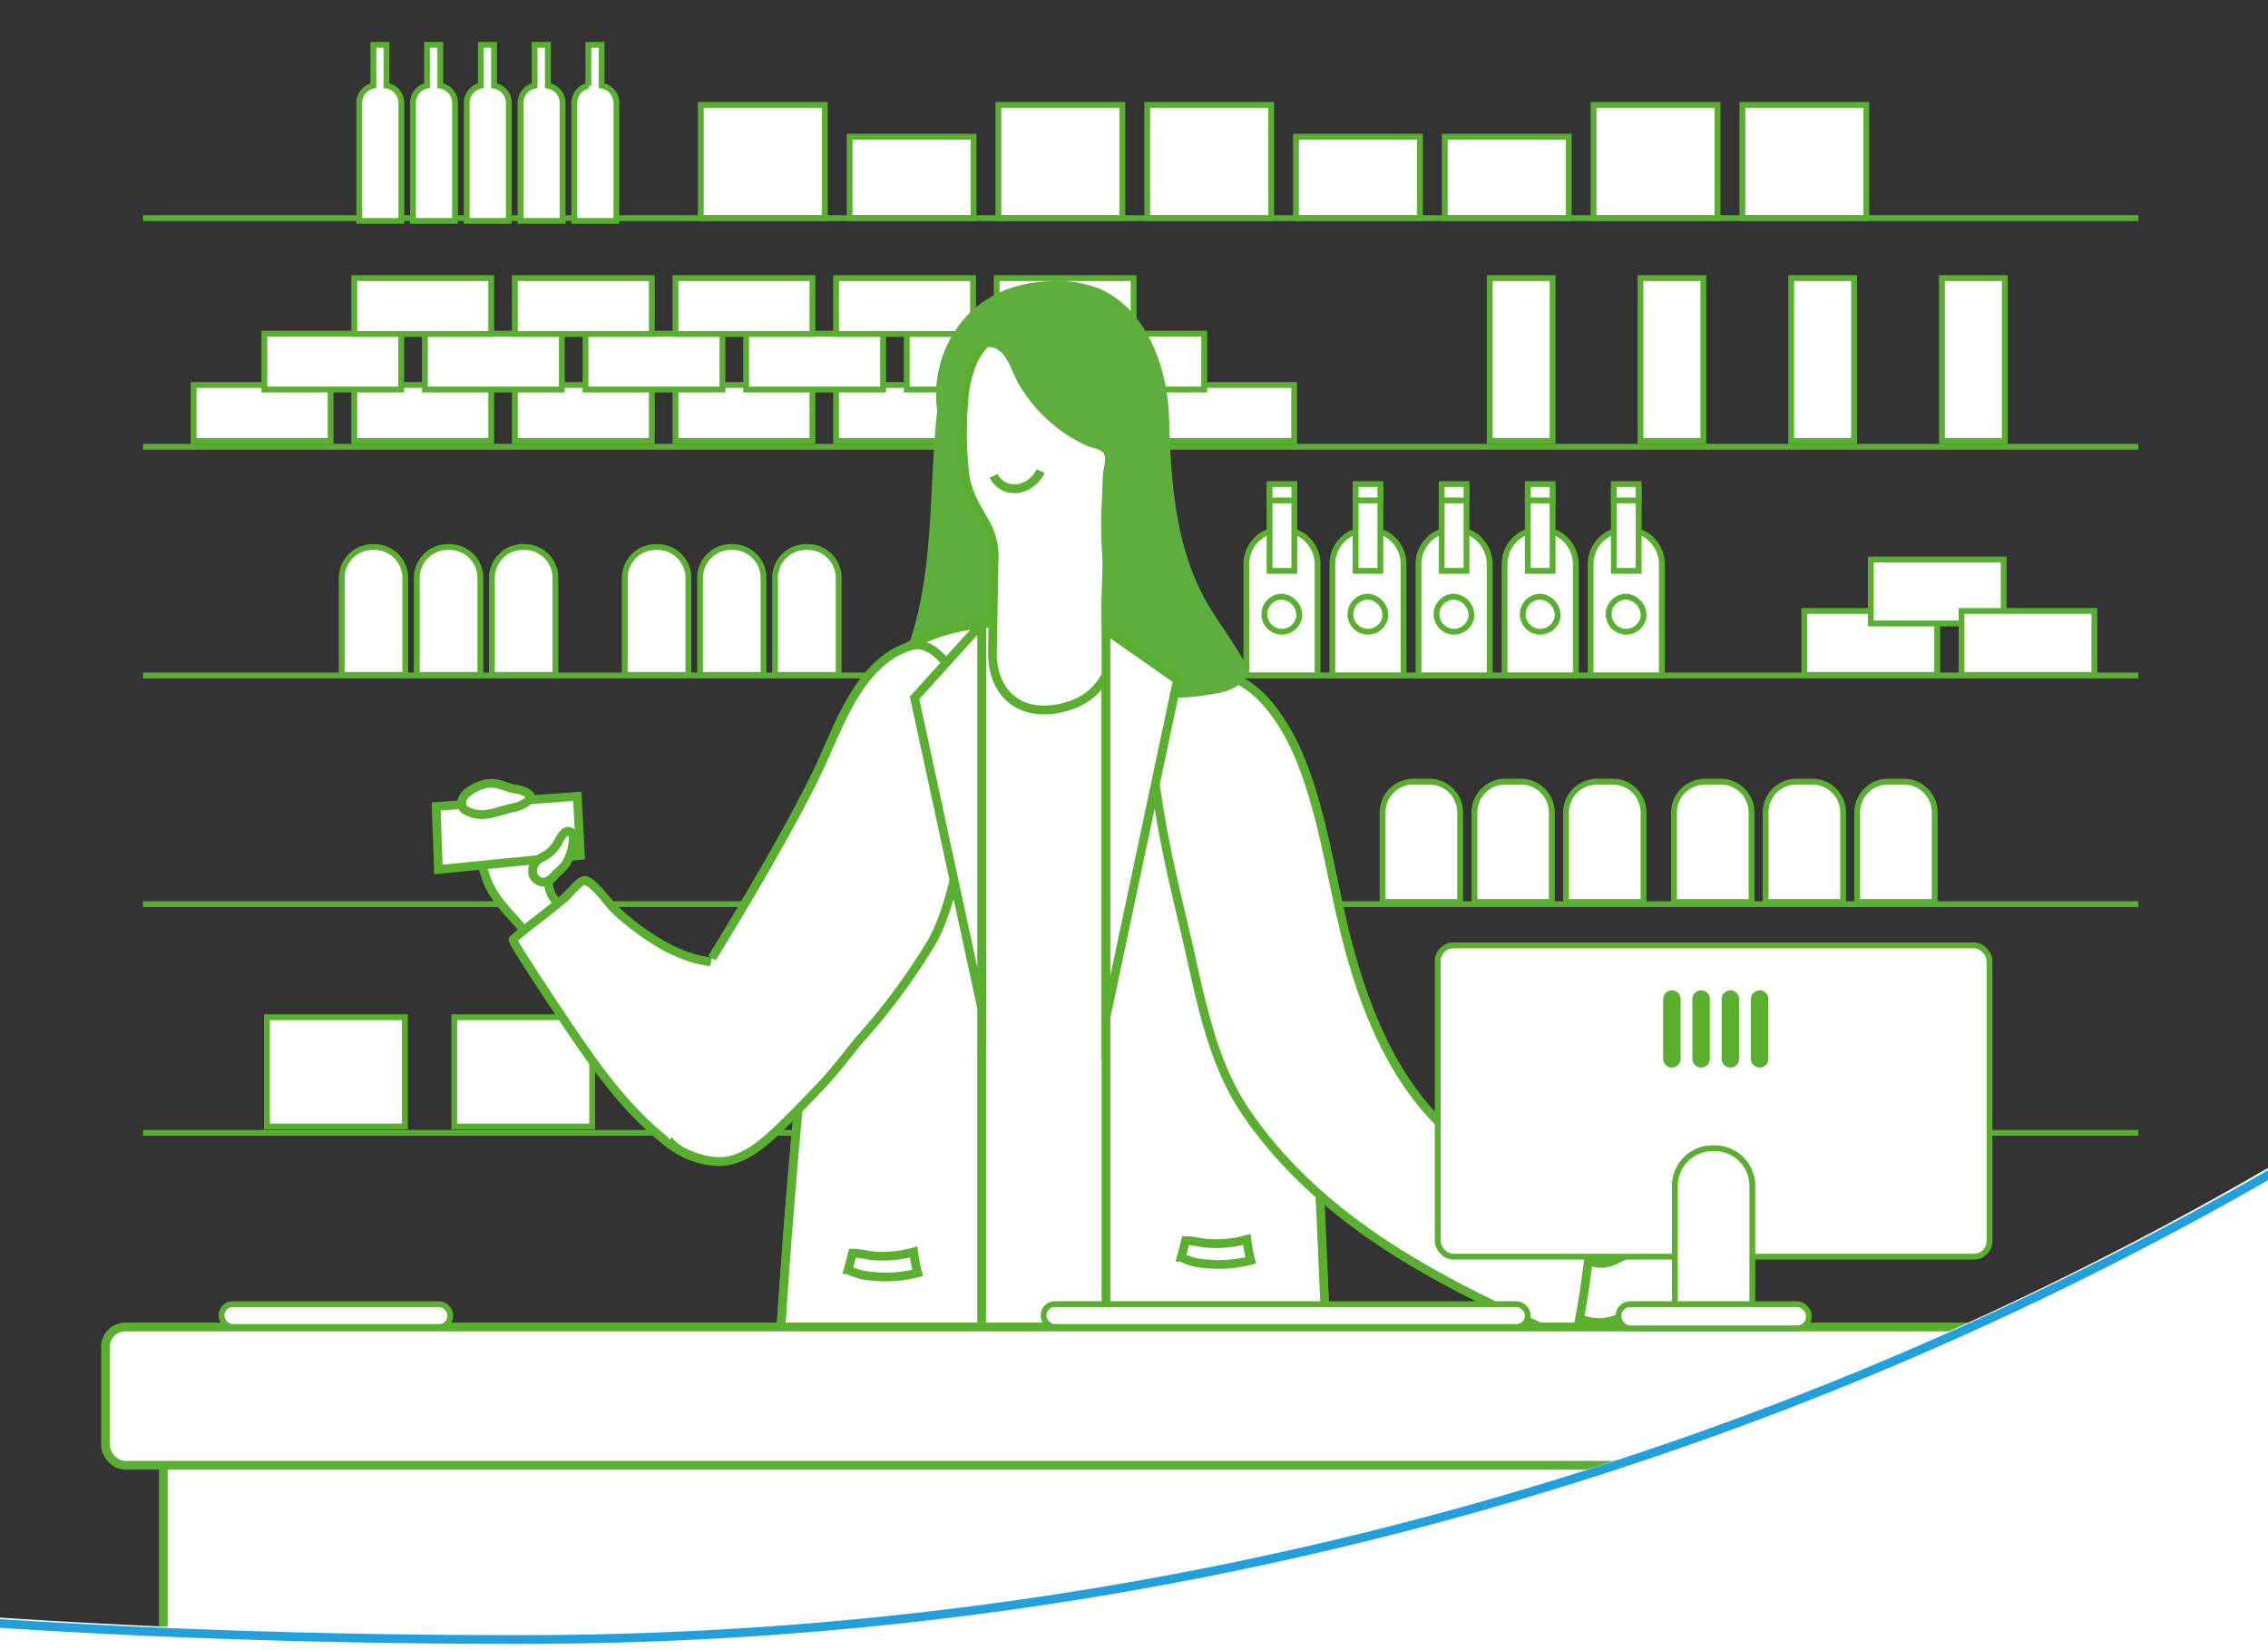 <svg id="Warstwa_1" data-name="Warstwa 1" xmlns="http://www.w3.org/2000/svg" xmlns:xlink="http://www.w3.org/1999/xlink" viewBox="0 0 388.77 282.89"><rect x="0" y="0" width="388.77" height="282.89" fill="#333333" stroke="none"/><defs><style>.cls-1,.cls-8{fill:none;}.cls-2{clip-path:url(#clip-path);}.cls-3,.cls-5,.cls-7{fill:#fff;}.cls-3,.cls-5{stroke:#5baf30;}.cls-3,.cls-5,.cls-8{stroke-miterlimit:10;}.cls-4{fill:#5dae3c;}.cls-5,.cls-8{stroke-width:1.5px;}.cls-6{fill:#5baf30;}.cls-7,.cls-8{fill-rule:evenodd;}.cls-8{stroke:#22a0dc;stroke-linecap:square;}</style><clipPath id="clip-path"><rect class="cls-1" x="-2.24" y="-45.46" width="391.01" height="332.38"/></clipPath></defs><g class="cls-2"><path class="cls-3" d="M219.57,90.79h.35a5.93,5.93,0,0,1,5.93,5.93V115.8a0,0,0,0,1,0,0H213.64a0,0,0,0,1,0,0V96.72A5.93,5.93,0,0,1,219.57,90.79Z"/><rect class="cls-3" x="217.62" y="83.94" width="4.25" height="13.93"/><rect class="cls-3" x="217.62" y="82.99" width="4.25" height="2.8"/><path class="cls-3" d="M222.71,105.68a3,3,0,1,1-3-3.38A3.19,3.19,0,0,1,222.71,105.68Z"/><path class="cls-3" d="M234.32,90.79h.35a5.93,5.93,0,0,1,5.93,5.93V115.8a0,0,0,0,1,0,0H228.39a0,0,0,0,1,0,0V96.72a5.93,5.93,0,0,1,5.93-5.93Z"/><rect class="cls-3" x="232.37" y="83.94" width="4.25" height="13.93"/><rect class="cls-3" x="232.37" y="82.99" width="4.25" height="2.8"/><path class="cls-3" d="M237.46,105.68a3,3,0,1,1-3-3.38A3.19,3.19,0,0,1,237.46,105.68Z"/><path class="cls-3" d="M249.08,90.79h.35a5.93,5.93,0,0,1,5.93,5.93V115.8a0,0,0,0,1,0,0H243.15a0,0,0,0,1,0,0V96.72A5.93,5.93,0,0,1,249.08,90.79Z"/><rect class="cls-3" x="247.13" y="83.94" width="4.25" height="13.93"/><rect class="cls-3" x="247.13" y="82.99" width="4.25" height="2.8"/><path class="cls-3" d="M252.22,105.68a3,3,0,1,1-3-3.38A3.19,3.19,0,0,1,252.22,105.68Z"/><path class="cls-3" d="M263.84,90.79h.35a5.93,5.93,0,0,1,5.93,5.93V115.8a0,0,0,0,1,0,0H257.91a0,0,0,0,1,0,0V96.72A5.93,5.93,0,0,1,263.84,90.79Z"/><rect class="cls-3" x="261.89" y="83.94" width="4.25" height="13.93"/><rect class="cls-3" x="261.89" y="82.99" width="4.25" height="2.8"/><path class="cls-3" d="M267,105.68a3,3,0,1,1-3-3.38A3.19,3.19,0,0,1,267,105.68Z"/><path class="cls-3" d="M278.59,90.79h.35a5.93,5.93,0,0,1,5.93,5.93V115.8a0,0,0,0,1,0,0H272.66a0,0,0,0,1,0,0V96.72A5.93,5.93,0,0,1,278.59,90.79Z"/><rect class="cls-3" x="276.64" y="83.94" width="4.25" height="13.93"/><rect class="cls-3" x="276.64" y="82.99" width="4.25" height="2.8"/><path class="cls-3" d="M281.73,105.68a3,3,0,1,1-3-3.38A3.19,3.19,0,0,1,281.73,105.68Z"/><rect class="cls-3" x="120.13" y="17.99" width="21.25" height="19.4"/><rect class="cls-3" x="145.64" y="23.44" width="21.25" height="13.95"/><rect class="cls-3" x="171.14" y="17.99" width="21.25" height="19.4"/><rect class="cls-3" x="196.65" y="17.99" width="21.25" height="19.4"/><rect class="cls-3" x="222.15" y="23.44" width="21.25" height="13.95"/><rect class="cls-3" x="247.66" y="23.44" width="21.25" height="13.95"/><rect class="cls-3" x="273.16" y="17.99" width="21.25" height="19.4"/><rect class="cls-3" x="298.67" y="17.99" width="21.25" height="19.4"/><rect class="cls-3" x="33.2" y="66" width="23.47" height="9.58"/><rect class="cls-3" x="60.73" y="66" width="23.47" height="9.58"/><rect class="cls-3" x="88.26" y="66" width="23.47" height="9.58"/><rect class="cls-3" x="115.79" y="66" width="23.47" height="9.58"/><rect class="cls-3" x="143.32" y="66" width="23.47" height="9.58"/><rect class="cls-3" x="170.85" y="66" width="23.47" height="9.58"/><rect class="cls-3" x="198.37" y="66" width="23.47" height="9.58"/><rect class="cls-3" x="45.31" y="57.2" width="23.47" height="9.58"/><rect class="cls-3" x="72.84" y="57.2" width="23.47" height="9.58"/><rect class="cls-3" x="100.37" y="57.2" width="23.47" height="9.58"/><rect class="cls-3" x="127.9" y="57.2" width="23.47" height="9.58"/><rect class="cls-3" x="155.43" y="57.2" width="23.47" height="9.58"/><rect class="cls-3" x="182.95" y="57.2" width="23.47" height="9.58"/><rect class="cls-3" x="60.73" y="47.68" width="23.47" height="9.58"/><rect class="cls-3" x="88.26" y="47.68" width="23.47" height="9.58"/><rect class="cls-3" x="115.79" y="47.68" width="23.47" height="9.58"/><rect class="cls-3" x="143.32" y="47.68" width="23.47" height="9.58"/><rect class="cls-3" x="170.85" y="47.68" width="23.47" height="9.58"/><path class="cls-3" d="M63.87,93.78h.31a5.29,5.29,0,0,1,5.29,5.29V115.7a0,0,0,0,1,0,0H58.58a0,0,0,0,1,0,0V99.08a5.29,5.29,0,0,1,5.29-5.29Z"/><path class="cls-3" d="M76.74,93.78h.31a5.29,5.29,0,0,1,5.29,5.29V115.7a0,0,0,0,1,0,0H71.45a0,0,0,0,1,0,0V99.08A5.29,5.29,0,0,1,76.74,93.78Z"/><path class="cls-3" d="M89.61,93.78h.31a5.29,5.29,0,0,1,5.29,5.29V115.7a0,0,0,0,1,0,0H84.32a0,0,0,0,1,0,0V99.08A5.29,5.29,0,0,1,89.61,93.78Z"/><path class="cls-3" d="M112.41,93.78h.31A5.29,5.29,0,0,1,118,99.08V115.7a0,0,0,0,1,0,0h-10.9a0,0,0,0,1,0,0V99.08a5.29,5.29,0,0,1,5.29-5.29Z"/><path class="cls-3" d="M125.28,93.78h.31a5.29,5.29,0,0,1,5.29,5.29V115.7a0,0,0,0,1,0,0H120a0,0,0,0,1,0,0V99.08A5.29,5.29,0,0,1,125.28,93.78Z"/><path class="cls-3" d="M138.16,93.78h.31a5.29,5.29,0,0,1,5.29,5.29V115.7a0,0,0,0,1,0,0h-10.9a0,0,0,0,1,0,0V99.08A5.29,5.29,0,0,1,138.16,93.78Z"/><path class="cls-3" d="M242.34,134H245a5.29,5.29,0,0,1,5.29,5.29v15.34a0,0,0,0,1,0,0H237a0,0,0,0,1,0,0V139.31A5.29,5.29,0,0,1,242.34,134Z"/><path class="cls-3" d="M258,134h2.71a5.29,5.29,0,0,1,5.29,5.29v15.34a0,0,0,0,1,0,0H252.74a0,0,0,0,1,0,0V139.31A5.29,5.29,0,0,1,258,134Z"/><path class="cls-3" d="M273.73,134h2.71a5.29,5.29,0,0,1,5.29,5.29v15.34a0,0,0,0,1,0,0H268.44a0,0,0,0,1,0,0V139.31a5.29,5.29,0,0,1,5.29-5.29Z"/><path class="cls-3" d="M292.24,134h2.71a5.29,5.29,0,0,1,5.29,5.29v15.34a0,0,0,0,1,0,0H286.95a0,0,0,0,1,0,0V139.31a5.29,5.29,0,0,1,5.29-5.29Z"/><path class="cls-3" d="M307.94,134h2.71a5.29,5.29,0,0,1,5.29,5.29v15.34a0,0,0,0,1,0,0H302.65a0,0,0,0,1,0,0V139.31A5.29,5.29,0,0,1,307.94,134Z"/><path class="cls-3" d="M323.64,134h2.71a5.29,5.29,0,0,1,5.29,5.29v15.34a0,0,0,0,1,0,0H318.35a0,0,0,0,1,0,0V139.31A5.29,5.29,0,0,1,323.64,134Z"/><rect class="cls-3" x="309.29" y="104.74" width="22.78" height="10.96"/><rect class="cls-3" x="320.68" y="95.92" width="22.78" height="10.96"/><rect class="cls-3" x="336.23" y="104.74" width="22.78" height="10.96"/><rect class="cls-3" x="255.36" y="47.68" width="10.78" height="27.9"/><rect class="cls-3" x="281.2" y="47.68" width="10.78" height="27.9"/><rect class="cls-3" x="307.04" y="47.68" width="10.78" height="27.9"/><rect class="cls-3" x="332.88" y="47.68" width="10.78" height="27.9"/><rect class="cls-3" x="45.76" y="174.4" width="23.64" height="18.73"/><rect class="cls-3" x="77.87" y="174.4" width="23.64" height="18.73"/><line class="cls-3" x1="24.52" y1="37.39" x2="366.56" y2="37.39"/><line class="cls-3" x1="24.52" y1="76.59" x2="366.56" y2="76.59"/><line class="cls-3" x1="24.52" y1="115.8" x2="366.56" y2="115.8"/><line class="cls-3" x1="24.52" y1="155" x2="366.56" y2="155"/><line class="cls-3" x1="24.52" y1="194.21" x2="366.56" y2="194.21"/><path class="cls-3" d="M66.25,14.69v-7H64v7a3,3,0,0,0-2.41,3V37.87h7.21V17.66A3,3,0,0,0,66.25,14.69Z"/><path class="cls-3" d="M75.47,14.69v-7H73.2v7a3,3,0,0,0-2.41,3V37.87H78V17.66A3,3,0,0,0,75.47,14.69Z"/><path class="cls-3" d="M84.69,14.69v-7H82.42v7a3,3,0,0,0-2.41,3V37.87h7.21V17.66A3,3,0,0,0,84.69,14.69Z"/><path class="cls-3" d="M93.91,14.69v-7H91.64v7a3,3,0,0,0-2.41,3V37.87h7.21V17.66A3,3,0,0,0,93.91,14.69Z"/><path class="cls-3" d="M103.13,14.69v-7h-2.27v7a3,3,0,0,0-2.41,3V37.87h7.21V17.66A3,3,0,0,0,103.13,14.69Z"/><path class="cls-4" d="M163.17,60.59c-1.91,4.22-2.5,8.89-2.87,13.5-1.08,13.69-.41,28-6.14,40.46-1.29,2.83-2.95,5.69-2.78,8.8a10.12,10.12,0,0,0,1.19,4.08,8.27,8.27,0,0,0,3.55,3.77,7.5,7.5,0,0,0,7.31-.9,16,16,0,0,0,4.82-5.92c5.72-10.8,5.94-23.53,6.9-35.71.74-9.42,2-19.12-.91-28.12C172.12,53.91,165.83,54.73,163.17,60.59Z"/><path class="cls-5" d="M89.57,140.94a4.72,4.72,0,0,0-.84,0c-1.66.17-4.94,1.12-6,2.61-1.15,1.67,0,5.1.56,6.82,1.73,5.35,7,8.06,9.06,13.23a8.71,8.71,0,0,0,4.7,5.1,4.09,4.09,0,0,0,5-1.19,4.56,4.56,0,0,0,.1-4.15,26.82,26.82,0,0,0-3.75-6c-.89-1.16-2.22-1.85-3.16-2.95A5.12,5.12,0,0,1,94,151a4,4,0,0,0-.59-2.53c-.16-.19-.35-.34-.49-.54a2.09,2.09,0,0,1-.26-1.37A25.88,25.88,0,0,0,92.9,144,3.38,3.38,0,0,0,89.57,140.94Z"/><path class="cls-5" d="M147.74,119.51c-3.5,6.62-4.63,14.52-5.6,22.15a1416.33,1416.33,0,0,0-11,206.83,551.39,551.39,0,0,1,101.19-4.18q-1.49-52.69-4.52-105.32c-1.83-31.85-1.86-64-7.37-95.49-3.87-22.23-16-34.39-37.21-36.48-11.38-1.12-27.14-.84-34.32,10.41C148.52,118.11,148.12,118.8,147.74,119.51Z"/><path class="cls-5" d="M227.85,238.93c-1.83-31.85-1.86-64-7.37-95.5-3.47-19.91-13.59-31.71-30.9-35.46V258.78H168.27V106.92c-7.66.93-15,3.72-19.32,10.45-.43.68-.83,1.37-1.21,2.08-3.5,6.62-4.63,14.52-5.6,22.15a1416.27,1416.27,0,0,0-11,206.82,552.27,552.27,0,0,1,101.19-4.17Q230.89,291.56,227.85,238.93Z"/><path class="cls-5" d="M137.53,179.9a24,24,0,0,0,.08-4.38,15.2,15.2,0,0,0-1.55-6.09,7.78,7.78,0,0,0-4.68-4,13.56,13.56,0,0,0-3.77-.24,30.63,30.63,0,0,1-8.27-.77,26.82,26.82,0,0,1-7.54-3.5,43.55,43.55,0,0,1-6.36-4.95c-1.24-1.17-4-5.29-5.41-5-.86.18-2.47,2.3-3.19,2.91-.93.79-1.88,1.55-2.84,2.31-2,1.6-4.14,3.14-6.06,4.87-.31.28,8.79,13.84,9.69,15.17,4.67,6.9,9.59,13.77,16.05,19a17.53,17.53,0,0,0,4,2.63C129.44,203.05,136.45,190.25,137.53,179.9Z"/><path class="cls-5" d="M28,243.22H349.08a0,0,0,0,1,0,0V437.7a9.34,9.34,0,0,1-9.34,9.34H37.36A9.34,9.34,0,0,1,28,437.7V243.22A0,0,0,0,1,28,243.22Z"/><path class="cls-5" d="M294.27,227.3c-.61,1.44-2,2.53-4.43,2.9-4,.6-3.43-5.06-6.63-5.75a3.73,3.73,0,0,0-1.69.12c-2.24.59-4.3,1.87-6.6,2.11-4,.42-7.65-2.42-10.39-5.41-2.15-2.34-5.77-5.49-5.91-8.92-.24-5.85,6.08-2.73,8.65-.54,2.31,2,4.42,4.92,7.46,4.78,1.84-.09,3.39-1.35,5.07-2.11a9.8,9.8,0,0,1,8.52.29C291.88,216.67,296,223.33,294.27,227.3Z"/><path class="cls-5" d="M271.5,221.74c.66-4.35,1.08-8.64,2-12.89a27.93,27.93,0,0,0-3.79-1.86c-9.29-4.1-18.48-9.17-25.22-16.94-5-5.82-8.43-12.83-11-20.15-.78-2.27-1.48-4.57-2.12-6.88-3-10.83-4.34-23-8.66-33.31-2.68-6.4-8.61-15.82-16.94-13.93-4.42,1-6.79,3.64-7.64,8.14a38.25,38.25,0,0,0,.23,12.58c1.08,7.49,2.8,14.86,4.56,22.21,2.59,10.75,4.3,22.51,10.52,31.77,5.81,8.64,13.63,15.81,22.19,21.68,10.66,7.31,22.46,12.72,34.29,18C270.55,227.33,271.08,224.54,271.5,221.74Z"/><path class="cls-5" d="M165.05,76.86a61.17,61.17,0,0,1,.17-8,20.23,20.23,0,0,1,1.69-7.17c3.74-7.62,15.57-8.89,22.05-4.21,3.47,2.52,5.39,6.73,6,11s.17,8.55-.31,12.81l-2.79,24.82c-.75,6.63-1.8,13.11-9.34,15.11s-12.52-2.25-12.4-9.56q.14-7.55.26-15.09a12.16,12.16,0,0,0-1.06-6.15c-1.9-3.5-3.61-5.72-4-9.78C165.19,79.35,165.1,78.1,165.05,76.86Z"/><path class="cls-4" d="M160.81,63.93a19.87,19.87,0,0,0,.24,8.51c.26,1,1.28,2.74,2.52,2.64,1.54-.12,1.27-2.57,1.27-3.63a24.74,24.74,0,0,1,1.21-9.31A4.41,4.41,0,0,1,167.5,60a3.15,3.15,0,0,1,1.39-.5c3.47-.39,4.24,3.62,5.52,5.93a26,26,0,0,0,6.05,7.31,25.28,25.28,0,0,0,5.92,3.71c.71.31,2.28.55,2.75,1.17.64.85,0,2.73-.07,3.7-.09,1.45-.1,2.92-.17,4.38a67.31,67.31,0,0,0,0,8.64c.63,7.85-2.74,20,6.39,24,4.09,1.79,8.78,1.37,13.16.54a9.4,9.4,0,0,0,3.37-1.13,3.53,3.53,0,0,0,1.78-2.92,4.91,4.91,0,0,0-.79-2.23c-1.87-3.3-4.24-6.29-6.09-9.59-5.26-9.37-6-20.53-6.31-31.27-.22-8.34-3.66-18.77-12.08-22.3a19.58,19.58,0,0,0-8.22-1.23c-7.29.21-13.59,3.28-17.2,9.89A19.74,19.74,0,0,0,160.81,63.93Z"/><path class="cls-5" d="M114.6,195.4a5.32,5.32,0,0,0,.4.54,8.83,8.83,0,0,0,3.62,2.2,12.92,12.92,0,0,0,4.94,1c3.92-.16,7.15-3,10-5.7,2.62-2.54,5.16-5.14,7.65-7.81,2.28-2.45,4.18-5.09,6.32-7.6a108.42,108.42,0,0,0,12.27-16.65C161.88,157.6,163,153.1,164,149a66.63,66.63,0,0,0,1.39-26.41,21.59,21.59,0,0,0-2.18-7.37c-1.27-2.31-4.11-5.36-7-4.51-8.4,2.46-12,12.63-15.25,19.79-4.25,9.36-13.52,25-18.92,33.76"/><rect class="cls-5" x="18.09" y="227.49" width="340.93" height="23.71" rx="3.39"/><polygon class="cls-5" points="156.77 119.64 168.27 172.82 168.27 106.92 156.77 119.64"/><path class="cls-5" d="M189.58,108l0,66.43,12.25-57.87Z"/><path class="cls-5" d="M213.72,212.48a19.69,19.69,0,0,1-6.84.67c-1.18-.1-2.45-.49-3.65-.47-.24.95-.48,1.9-.74,2.85a9.93,9.93,0,0,0,3.91,1.09,21.56,21.56,0,0,0,8-.55A27.48,27.48,0,0,1,213.72,212.48Z"/><path class="cls-5" d="M156.62,214.63a19.69,19.69,0,0,1-6.84.67c-1.18-.09-2.45-.49-3.65-.47-.25.95-.49,1.9-.74,2.85a9.93,9.93,0,0,0,3.91,1.09,21.57,21.57,0,0,0,8-.55A27.48,27.48,0,0,1,156.62,214.63Z"/><polygon class="cls-5" points="74.76 138.26 98.96 136.52 99.5 146.64 75.15 149.06 74.76 138.26"/><path class="cls-5" d="M98.21,143.59a1.69,1.69,0,0,0-.06-.55.72.72,0,0,0-.43-.47c-1-.33-1.66,1.09-2,1.72a6.47,6.47,0,0,1-2.29,2.44c-.33.19-.69.33-1,.54a2.46,2.46,0,0,0-1.1,2.47,1.92,1.92,0,0,0,2.12,1.48,3.68,3.68,0,0,0,1.78-1.34,16.46,16.46,0,0,0,1.68-1.66,8.59,8.59,0,0,0,1.33-4.53Z"/><path class="cls-5" d="M90,137.68a4.73,4.73,0,0,0,.57-.43.86.86,0,0,0,.37-.67.88.88,0,0,0-.47-.57,5.29,5.29,0,0,0-2-.72c-1.52-.21-2.86-1.06-4.44-1-1.76.06-5.78,1.81-4.69,4.16a1.21,1.21,0,0,0,.55.5,5.54,5.54,0,0,0,2.58.7c1.82.05,3.54-.79,5.34-1.15A6.34,6.34,0,0,0,90,137.68Z"/><path class="cls-5" d="M170.32,81.57a4,4,0,0,0,4.2,2.18,5.25,5.25,0,0,0,3.85-3"/><rect class="cls-3" x="246.45" y="162.07" width="94.58" height="53.37" rx="2.68"/><path class="cls-3" d="M293.55,196.85h.38a6.45,6.45,0,0,1,6.45,6.45v24.19a0,0,0,0,1,0,0H287.1a0,0,0,0,1,0,0V203.3A6.45,6.45,0,0,1,293.55,196.85Z"/><rect class="cls-3" x="277.42" y="223.58" width="32.65" height="4.15" rx="2.02"/><path class="cls-6" d="M285.09,171.28v10.23a1.5,1.5,0,0,0,3,0V171.28a1.5,1.5,0,0,0-3,0Z"/><path class="cls-6" d="M290.1,171.28v10.23a1.5,1.5,0,0,0,3,0V171.28a1.5,1.5,0,1,0-3,0Z"/><path class="cls-6" d="M295.12,171.28v10.23a1.5,1.5,0,0,0,3,0V171.28a1.5,1.5,0,1,0-3,0Z"/><path class="cls-6" d="M300.13,171.28v10.23a1.5,1.5,0,0,0,3,0V171.28a1.5,1.5,0,1,0-3,0Z"/><rect class="cls-3" x="178.89" y="223.58" width="82.99" height="3.91" rx="1.9"/><rect class="cls-3" x="37.97" y="223.58" width="39.22" height="3.91" rx="1.9"/></g><path class="cls-7" d="M0,277.32v67.95a5.88,5.88,0,0,0,5.88,5.88H383.15a5.62,5.62,0,0,0,5.62-5.62V200.23A593.24,593.24,0,0,1,316,236,597.2,597.2,0,0,1,89.76,280.17c-30.49,0-60.47-.92-89.76-2.85"/><path class="cls-8" d="M390.8,200.3a597,597,0,0,1-73.53,36.1A603.38,603.38,0,0,1,88.66,281.07c-30.81,0-61.1-.93-90.7-2.88"/></svg>